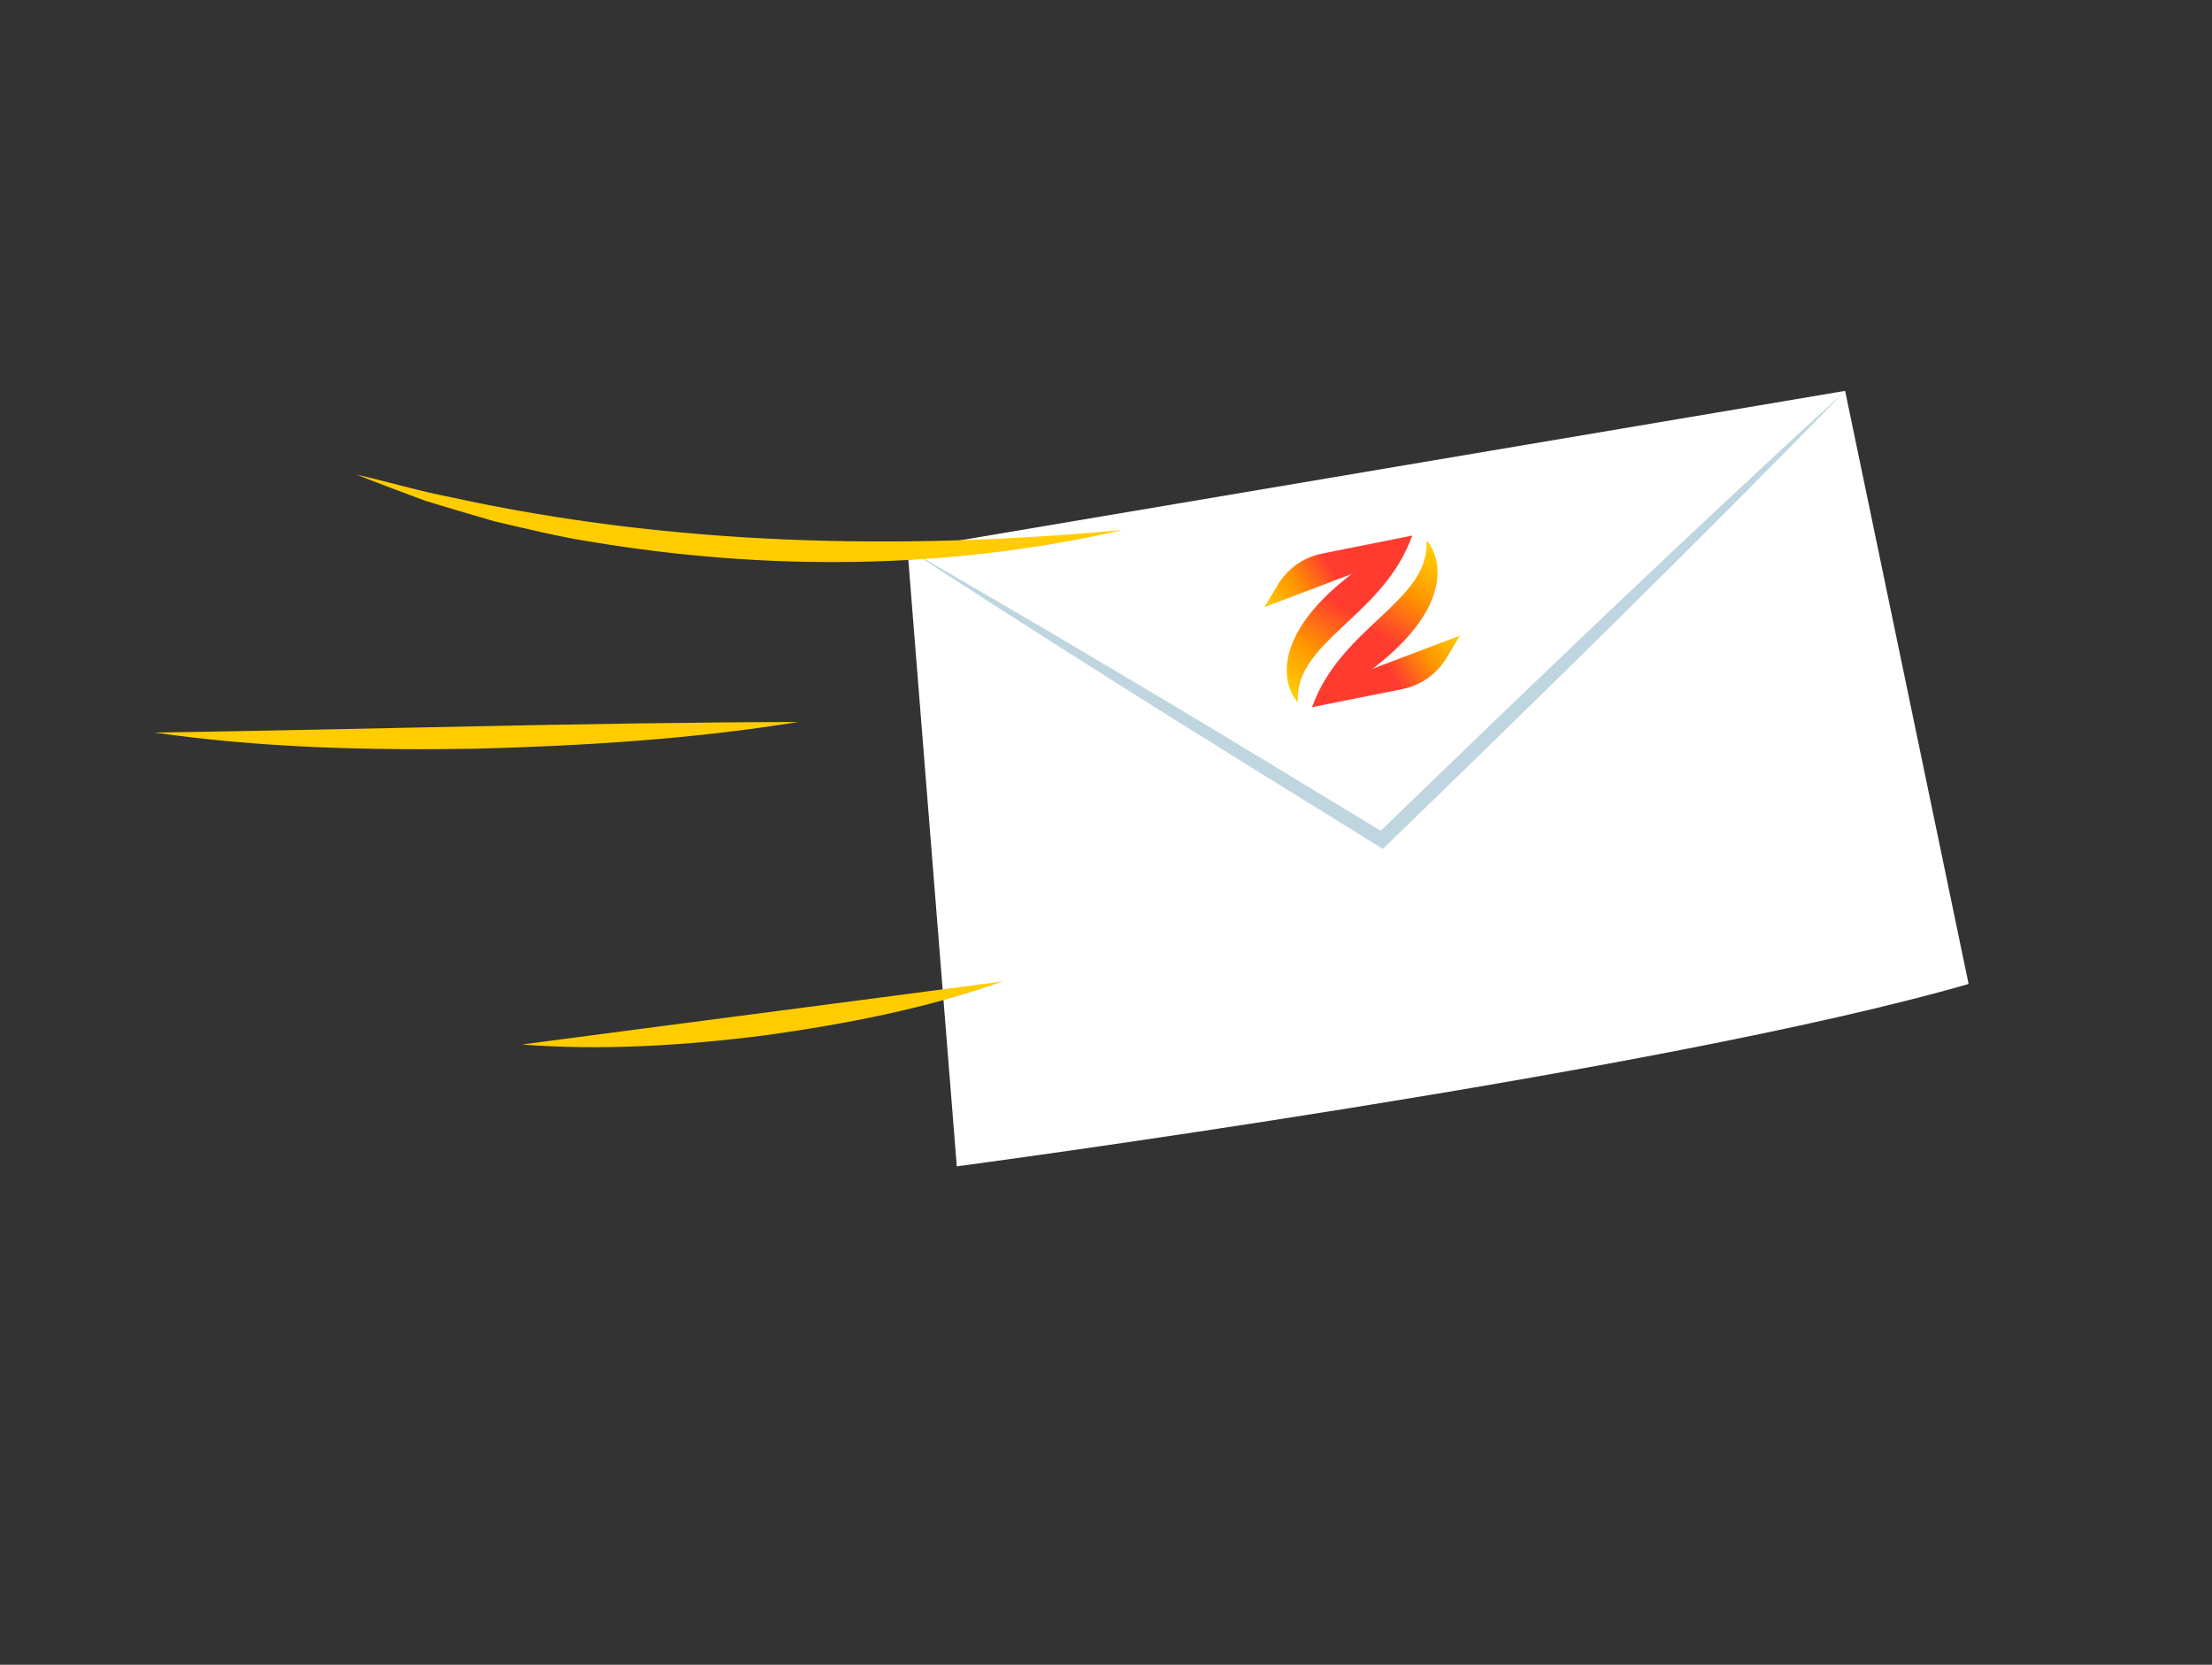 <svg xmlns="http://www.w3.org/2000/svg" width="186" height="140" viewBox="0 0 186 140" fill="none"><rect x="0" y="0" width="186" height="140" fill="#333333" stroke="none"/><path d="M165.533 82.748L155.15 32.871L76.306 46.185L80.453 98.086C80.453 98.086 139.724 90.213 165.533 82.748Z" fill="white"></path><path d="M76.307 46.185C85.956 51.728 96.978 58.267 106.507 64.043L116.507 70.109L115.77 70.189C128.334 58.003 142.235 44.684 155.155 32.875C142.942 45.416 129.195 58.89 116.618 71.063L116.272 71.388L115.876 71.139L105.934 64.981C96.458 59.107 85.636 52.265 76.316 46.176L76.307 46.185Z" fill="#BFD6E0"></path><path d="M94.44 44.56C79.811 47.932 64.433 48.029 49.65 45.552C47.022 45.152 44.209 44.442 41.625 43.856C40.365 43.489 36.949 42.489 35.732 42.104C33.886 41.42 31.815 40.643 30 39.919C32.566 40.496 35.33 41.325 37.927 41.818C56.437 45.866 75.612 46.319 94.444 44.565L94.44 44.56Z" fill="#FFCC00"></path><path d="M84.314 82.539C77.855 84.827 71.114 86.12 64.344 87.065C57.565 87.93 50.713 88.358 43.883 87.841C57.383 86.053 70.809 84.323 84.309 82.535L84.314 82.539Z" fill="#FFCC00"></path><path d="M67.121 60.717C58.177 62.164 49.131 62.718 40.087 62.964C31.038 63.117 21.951 62.895 12.984 61.605C30.75 61.346 49.339 60.755 67.121 60.717Z" fill="#FFCC00"></path><path d="M109.13 59.068C107.393 57.064 106.885 51.453 118.749 45.04C116.344 51.853 108.809 53.938 109.13 59.068Z" fill="url(#paint0_linear_192_10350)"></path><path d="M107.45 49.175L106.324 51.052L117.947 46.643L118.749 45.04L111.166 46.557C109.614 46.867 108.265 47.818 107.45 49.175Z" fill="url(#paint1_linear_192_10350)"></path><path d="M119.952 45.441C121.689 47.444 122.197 53.056 110.333 59.468C112.738 52.655 120.273 50.571 119.952 45.441Z" fill="url(#paint2_linear_192_10350)"></path><path d="M121.632 55.333L122.758 53.456L111.135 57.865L110.333 59.468L117.916 57.952C119.468 57.641 120.817 56.691 121.632 55.333Z" fill="url(#paint3_linear_192_10350)"></path><defs><linearGradient id="paint0_linear_192_10350" x1="113.138" y1="51.052" x2="108.729" y2="58.266" gradientUnits="userSpaceOnUse"><stop stop-color="#FF3B30"></stop><stop offset="0.519" stop-color="#FF9500"></stop><stop offset="1" stop-color="#FFCC00"></stop></linearGradient><linearGradient id="paint1_linear_192_10350" x1="111.935" y1="47.445" x2="106.324" y2="51.052" gradientUnits="userSpaceOnUse"><stop offset="0.014" stop-color="#FF3B30"></stop><stop offset="0.514" stop-color="#FF9500"></stop><stop offset="1" stop-color="#FFCC00"></stop></linearGradient><linearGradient id="paint2_linear_192_10350" x1="115.944" y1="53.456" x2="120.353" y2="46.242" gradientUnits="userSpaceOnUse"><stop stop-color="#FF3B30"></stop><stop offset="0.519" stop-color="#FF9500"></stop><stop offset="1" stop-color="#FFCC00"></stop></linearGradient><linearGradient id="paint3_linear_192_10350" x1="117.147" y1="57.063" x2="122.758" y2="53.456" gradientUnits="userSpaceOnUse"><stop offset="0.014" stop-color="#FF3B30"></stop><stop offset="0.514" stop-color="#FF9500"></stop><stop offset="1" stop-color="#FFCC00"></stop></linearGradient></defs></svg>